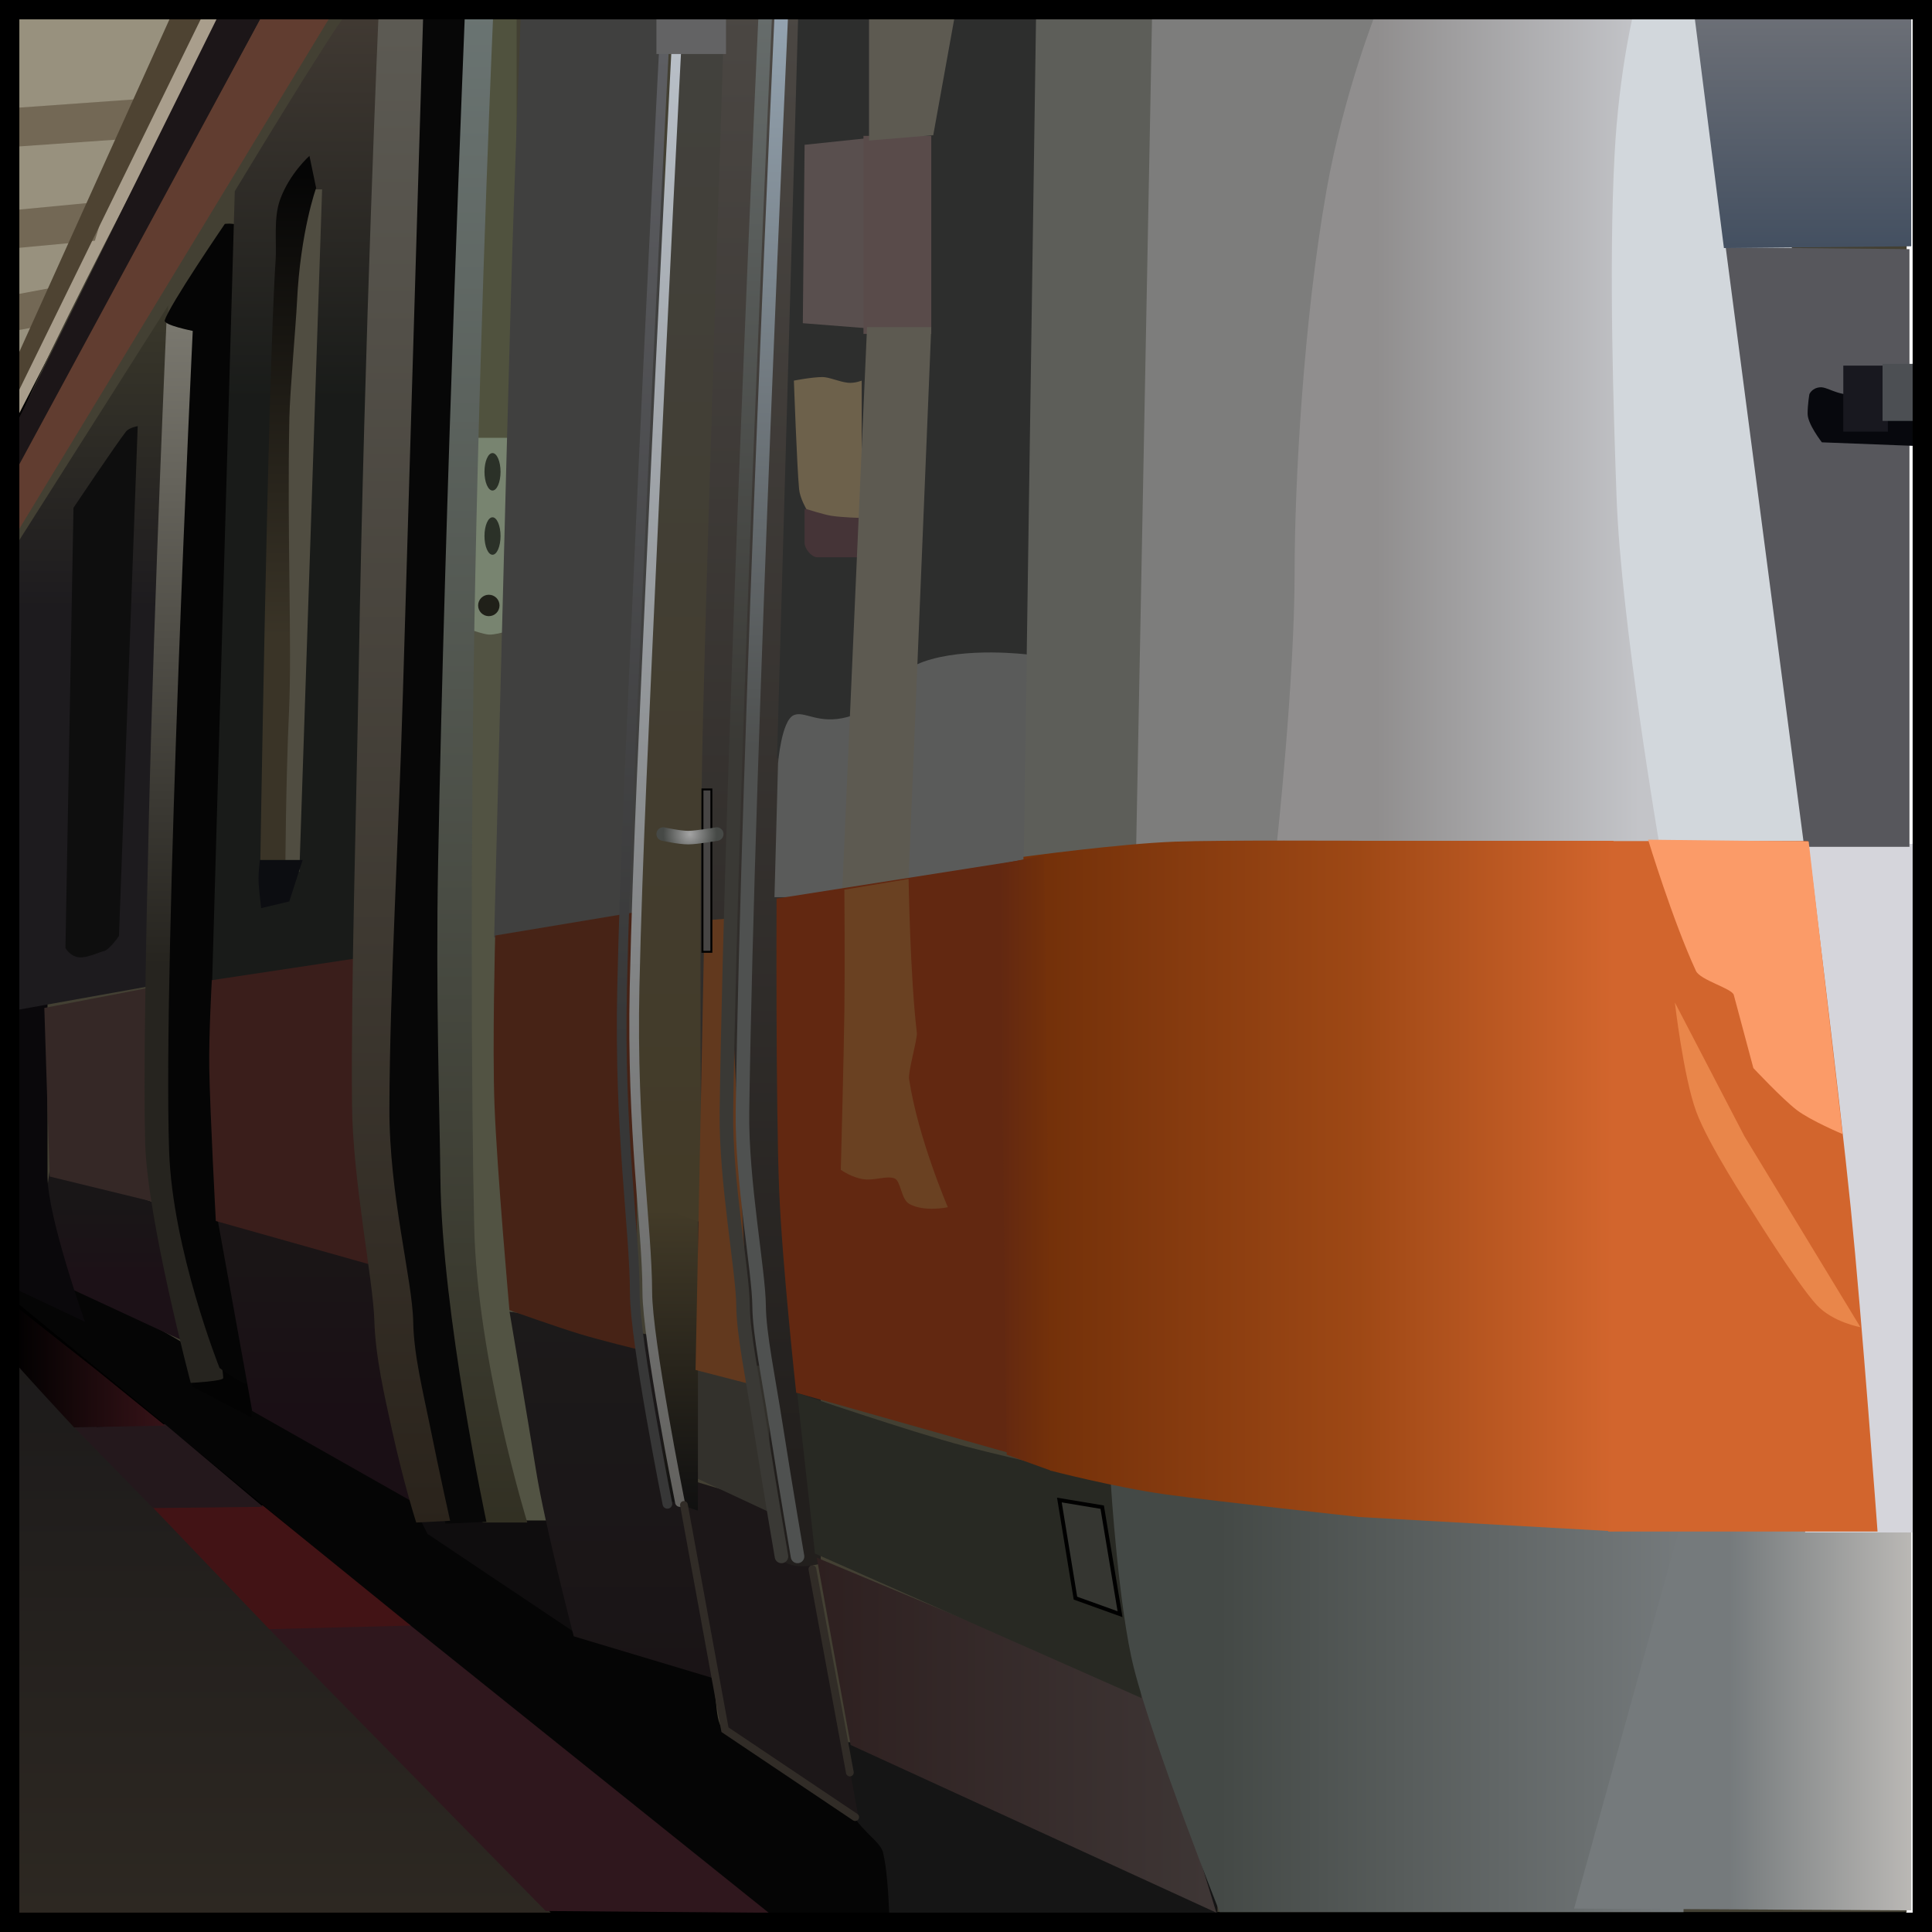 <?xml version="1.0" encoding="utf-8"?>
<svg xmlns="http://www.w3.org/2000/svg" xmlns:xlink="http://www.w3.org/1999/xlink" version="1.1" width="499.072" height="499.072" viewBox="0,0,499.072,499.072">
  <defs>
    <linearGradient x1="56.388" y1="285.928" x2="56.388" y2="431.443" gradientUnits="userSpaceOnUse" id="color-1">
      <stop offset="0" stop-color="#1c1a1a"/>
      <stop offset="1" stop-color="#2d2822"/>
    </linearGradient>
    <linearGradient x1="10.235" y1="247.884" x2="10.235" y2="266.203" gradientUnits="userSpaceOnUse" id="color-2">
      <stop offset="0" stop-color="#191617"/>
      <stop offset="1" stop-color="#1c1117"/>
    </linearGradient>
    <linearGradient x1="12.189" y1="16.122" x2="12.189" y2="94.237" gradientUnits="userSpaceOnUse" id="color-3">
      <stop offset="0" stop-color="#3a382b"/>
      <stop offset="1" stop-color="#1d1b1e"/>
    </linearGradient>
    <linearGradient x1="30.818" y1="19.977" x2="30.818" y2="186.231" gradientUnits="userSpaceOnUse" id="color-4">
      <stop offset="0" stop-color="#7a786f"/>
      <stop offset="1" stop-color="#26241f"/>
    </linearGradient>
    <linearGradient x1="62.421" y1="263.645" x2="62.421" y2="303.048" gradientUnits="userSpaceOnUse" id="color-5">
      <stop offset="0" stop-color="#1a1516"/>
      <stop offset="1" stop-color="#1a0f15"/>
    </linearGradient>
    <linearGradient x1="62.068" y1="-60.061" x2="62.068" y2="40.176" gradientUnits="userSpaceOnUse" id="color-6">
      <stop offset="0" stop-color="#413a33"/>
      <stop offset="1" stop-color="#191b19"/>
    </linearGradient>
    <linearGradient x1="104.336" y1="-59.852" x2="104.336" y2="330.033" gradientUnits="userSpaceOnUse" id="color-7">
      <stop offset="0" stop-color="#6a7472"/>
      <stop offset="1" stop-color="#323023"/>
    </linearGradient>
    <linearGradient x1="142.142" y1="276.016" x2="142.142" y2="370.952" gradientUnits="userSpaceOnUse" id="color-8">
      <stop offset="0" stop-color="#1c1a1a"/>
      <stop offset="1" stop-color="#1a1416"/>
    </linearGradient>
    <linearGradient x1="179.91" y1="-61.235" x2="179.91" y2="316.207" gradientUnits="userSpaceOnUse" id="color-9">
      <stop offset="0" stop-color="#4b4743"/>
      <stop offset="1" stop-color="#221f1d"/>
    </linearGradient>
    <linearGradient x1="157.861" y1="249.55" x2="157.861" y2="327.435" gradientUnits="userSpaceOnUse" id="color-10">
      <stop offset="0" stop-color="#433b28"/>
      <stop offset="1" stop-color="#101010"/>
    </linearGradient>
    <linearGradient x1="165.977" y1="-49.252" x2="165.977" y2="242.47" gradientUnits="userSpaceOnUse" id="color-11">
      <stop offset="0" stop-color="#42413d"/>
      <stop offset="1" stop-color="#433b28"/>
    </linearGradient>
    <linearGradient x1="194.775" y1="380.122" x2="295.703" y2="380.122" gradientUnits="userSpaceOnUse" id="color-12">
      <stop offset="0" stop-color="#2e2020"/>
      <stop offset="1" stop-color="#3e3635"/>
    </linearGradient>
    <linearGradient x1="298.854" y1="382.052" x2="418.677" y2="382.052" gradientUnits="userSpaceOnUse" id="color-13">
      <stop offset="0" stop-color="#444946"/>
      <stop offset="1" stop-color="#757a7c"/>
    </linearGradient>
    <linearGradient x1="430.511" y1="381.591" x2="477.519" y2="381.591" gradientUnits="userSpaceOnUse" id="color-14">
      <stop offset="0" stop-color="#757a7c"/>
      <stop offset="1" stop-color="#bab8b5"/>
    </linearGradient>
    <linearGradient x1="339.423" y1="47.788" x2="407.169" y2="47.788" gradientUnits="userSpaceOnUse" id="color-15">
      <stop offset="0" stop-color="#908e8e"/>
      <stop offset="1" stop-color="#c3c4c8"/>
    </linearGradient>
    <linearGradient x1="334.685" y1="242.184" x2="400.588" y2="242.184" gradientUnits="userSpaceOnUse" id="color-16">
      <stop offset="0" stop-color="#9e4815"/>
      <stop offset="1" stop-color="#d2652d"/>
    </linearGradient>
    <linearGradient x1="255.077" y1="236.64" x2="334.805" y2="236.64" gradientUnits="userSpaceOnUse" id="color-17">
      <stop offset="0" stop-color="#74310a"/>
      <stop offset="1" stop-color="#9e4815"/>
    </linearGradient>
    <linearGradient x1="449.394" y1="-60.483" x2="449.394" y2="0.811" gradientUnits="userSpaceOnUse" id="color-18">
      <stop offset="0" stop-color="#6d7077"/>
      <stop offset="1" stop-color="#445061"/>
    </linearGradient>
    <linearGradient x1="242.005" y1="239.234" x2="255.37" y2="239.234" gradientUnits="userSpaceOnUse" id="color-19">
      <stop offset="0" stop-color="#622811"/>
      <stop offset="1" stop-color="#74310a"/>
    </linearGradient>
    <linearGradient x1="149.285" y1="-49.476" x2="149.285" y2="206.3" gradientUnits="userSpaceOnUse" id="color-20">
      <stop offset="0" stop-color="#5d5e62"/>
      <stop offset="1" stop-color="#373737"/>
    </linearGradient>
    <linearGradient x1="153.517" y1="-49.936" x2="153.517" y2="325.201" gradientUnits="userSpaceOnUse" id="color-21">
      <stop offset="0" stop-color="#b8bfc7"/>
      <stop offset="1" stop-color="#63625f"/>
    </linearGradient>
    <radialGradient cx="162.027" cy="152.644" r="6.913" gradientUnits="userSpaceOnUse" id="color-22">
      <stop offset="0" stop-color="#a4a4a4"/>
      <stop offset="1" stop-color="#464946"/>
    </radialGradient>
    <linearGradient x1="179.67" y1="-58.469" x2="179.67" y2="130.021" gradientUnits="userSpaceOnUse" id="color-23">
      <stop offset="0" stop-color="#666c6b"/>
      <stop offset="1" stop-color="#3a3935"/>
    </linearGradient>
    <linearGradient x1="183.818" y1="-58.469" x2="183.818" y2="130.021" gradientUnits="userSpaceOnUse" id="color-24">
      <stop offset="0" stop-color="#94a3b0"/>
      <stop offset="1" stop-color="#4f5150"/>
    </linearGradient>
    <linearGradient x1="86.474" y1="-61.235" x2="86.474" y2="331.877" gradientUnits="userSpaceOnUse" id="color-25">
      <stop offset="0" stop-color="#5d5b54"/>
      <stop offset="1" stop-color="#2a231b"/>
    </linearGradient>
    <linearGradient x1="58.025" y1="-18.046" x2="58.025" y2="101.546" gradientUnits="userSpaceOnUse" id="color-26">
      <stop offset="0" stop-color="#050505"/>
      <stop offset="1" stop-color="#3a3427"/>
    </linearGradient>
    <linearGradient x1="-13.199" y1="289.628" x2="26.435" y2="289.628" gradientUnits="userSpaceOnUse" id="color-27">
      <stop offset="0" stop-color="#000000"/>
      <stop offset="1" stop-color="#371318"/>
    </linearGradient>
  </defs>
  <g transform="translate(16.206,62.806)">
    <g data-paper-data="{&quot;isPaintingLayer&quot;:true}" fill-rule="nonzero" stroke-linejoin="miter" stroke-miterlimit="10" stroke-dasharray="" stroke-dashoffset="0" style="mix-blend-mode: normal">
      <path d="M-11.63,431.69v-491.996h487.844v491.996z" fill="#000000" stroke="none" stroke-width="0" stroke-linecap="butt"/>
      <path d="M-13.432,431.443v-145.516l43.897,39.403l95.743,106.112z" fill="url(#color-1)" stroke="none" stroke-width="0" stroke-linecap="butt"/>
      <path d="M-13.532,35.293v-95.052h42.168l-24.195,61.524z" fill="#98917e" stroke="none" stroke-width="0" stroke-linecap="butt"/>
      <path d="M-13.877,42.552l49.427,-101.965l6.567,-0.346l-55.648,108.186z" fill="#a99e8c" stroke="none" stroke-width="0" stroke-linecap="butt"/>
      <path d="M-13.532,22.85v-9.313l11.99,-2.248l-1.468,9.634z" fill="#736855" stroke="none" stroke-width="0" stroke-linecap="butt"/>
      <path d="M-13.532,1.42v-9.87l24.886,-2.382l-3.047,10.211z" fill="#736855" stroke="none" stroke-width="0" stroke-linecap="butt"/>
      <path d="M-13.186,-24.848v-10.024l33.873,-2.42l-4.148,10.369z" fill="#736855" stroke="none" stroke-width="0" stroke-linecap="butt"/>
      <path d="M224.688,431.119c0,0 -235.037,-168.552 -235.037,-174.204c0,-4.514 -2.513,-204.38 -1.934,-207.721c1.797,-10.358 55.854,-111.653 55.854,-111.653l432.745,1.383v492.195z" fill="#434033" stroke="none" stroke-width="0" stroke-linecap="butt"/>
      <path d="M-13.673,272.167v-8.295c0,0 15.049,3.302 39.964,17.411c18.588,10.526 43.485,29.724 67.32,43.751c24.575,14.463 53.323,31.284 73.2,44.423c2.524,1.668 1.291,12.51 3.664,14.086c15.568,10.333 27.699,18.537 33.772,22.95c3.74,2.717 6.245,3.786 8.391,8.766c2.715,6.299 4.579,16.366 4.579,16.366l-35.947,0.922z" fill="#050505" stroke="none" stroke-width="0" stroke-linecap="butt"/>
      <path d="M-7.047,265.857l3.802,-27.306l26.96,9.332l7.95,35.947z" fill="url(#color-2)" stroke="none" stroke-width="0" stroke-linecap="butt"/>
      <path d="M-13.268,269.659v-73.276h9.332c0,0 0,31.357 0,44.588c0,10.613 9.678,37.675 9.678,37.675z" fill="#0a080b" stroke="none" stroke-width="0" stroke-linecap="butt"/>
      <path d="M-12.87,198.276l-0.691,-117.864l40.786,-64.29l-3.456,175.587z" fill="url(#color-3)" stroke="none" stroke-width="0" stroke-linecap="butt"/>
      <path d="M0.702,182.076l2.074,-113.716c0,0 11.075,-16.522 13.559,-19.679c0.825,-1.049 3.032,-1.405 3.032,-1.405l-4.839,131.69c0,0 -2.422,3.578 -3.92,3.915c-1.166,0.262 -4.391,1.842 -6.414,1.604c-2.378,-0.279 -3.492,-2.409 -3.492,-2.409z" fill="#0e0e0e" stroke="none" stroke-width="0" stroke-linecap="butt"/>
      <path d="M-13.533,49.695l54.612,-110.26h11.406l-66.363,124.086z" fill="#1c1618" stroke="none" stroke-width="0" stroke-linecap="butt"/>
      <path d="M-3.374,241.112l-1.383,-43.551l26.96,-5.185l2.765,55.648z" fill="#352826" stroke="none" stroke-width="0" stroke-linecap="butt"/>
      <path d="M33.595,295.429l-1.383,-8.987h16.591v16.936z" fill="#030303" stroke="none" stroke-width="0" stroke-linecap="butt"/>
      <path d="M33.065,294.417c0,0 -11.278,-42.42 -11.774,-62.081c-0.43,-17.081 0.121,-49.491 0.987,-84.879c1.478,-60.395 4.565,-128.172 4.565,-128.172l8.641,0.691l-3.111,237.802c0,0 8.954,28.698 9.081,35.388c0.015,0.814 -8.389,1.251 -8.389,1.251z" fill="url(#color-4)" stroke="none" stroke-width="0" stroke-linecap="butt"/>
      <path d="M40.497,290.55c0,0 -12.158,-30.484 -13.02,-56.055c-1.672,-49.602 6.107,-211.818 6.107,-211.818c0,0 -7.602,-1.505 -7.24,-2.713c1.185,-3.949 15.535,-24.938 15.535,-24.938c0,0 4.256,-0.568 4.784,1.82c0.713,3.222 0.179,11.16 0.233,16.059c0.358,32.523 -2.252,233.058 -2.252,233.058c0,0 4.098,40.669 3.724,47.989c-0.132,2.582 -7.872,-3.401 -7.872,-3.401z" fill="#050505" stroke="none" stroke-width="0" stroke-linecap="butt"/>
      <path d="M48.941,301.666c0,0 -5.395,-29.878 -7.015,-38.852c-0.859,-4.758 -1.972,-10.921 -1.972,-10.921l40.786,11.752l9.678,61.524z" fill="url(#color-5)" stroke="none" stroke-width="0" stroke-linecap="butt"/>
      <path d="M94.202,333.407l-2.074,-4.148h40.786v30.071z" fill="#0f0d0e" stroke="none" stroke-width="0" stroke-linecap="butt"/>
      <path d="M38.564,191.913l5.876,-205.312c0,0 24.363,-40.382 29.003,-46.129c0.188,-0.233 8.672,-0.533 8.672,-0.533l-5.185,245.752z" fill="url(#color-6)" stroke="none" stroke-width="0" stroke-linecap="butt"/>
      <path d="M53.174,161.356l4.839,-175.241h8.987l-5.876,176.278z" fill="#504d41" stroke="none" stroke-width="0" stroke-linecap="butt"/>
      <path d="M39.548,252.608c0,0 -1.504,-28.048 -1.694,-39.398c-0.144,-8.638 0.657,-22.818 0.657,-22.818l36.638,-5.53l4.839,79.152z" fill="#3a1e1b" stroke="none" stroke-width="0" stroke-linecap="butt"/>
      <path d="M115.745,329.954c0,0 -11.655,-42.201 -13.678,-70.516c-3.063,-42.885 -2.913,-161.756 -2.913,-161.756h16.591c0,0 -3.53,117.13 -1.424,160.012c1.4,28.517 12.83,72.26 12.83,72.26z" fill="#525343" stroke="none" stroke-width="0" stroke-linecap="butt"/>
      <path d="M105.748,99.988l0.864,-50.118h8.987l-1.728,50.637c0,0 -2.459,0.696 -3.797,0.611c-1.369,-0.087 -4.326,-1.129 -4.326,-1.129z" fill="#788470" stroke="none" stroke-width="0" stroke-linecap="butt"/>
      <path d="M105.719,50.293l3.226,-110.145h8.295v110.145z" fill="#50523e" stroke="none" stroke-width="0" stroke-linecap="butt"/>
      <path d="M108.484,330.494c0,0 -14.389,-40.287 -15.256,-70.883c-1.909,-67.375 4.195,-319.463 4.195,-319.463l13.826,-0.461c0,0 -3.192,71.632 -4.677,146.047c-1.332,66.785 -1.02,135.555 -0.285,168.327c0.773,34.445 13.718,76.433 13.718,76.433z" fill="url(#color-7)" stroke="none" stroke-width="0" stroke-linecap="butt"/>
      <path d="M98.847,330.776c0,0 -14.164,-68.177 -14.493,-89.604c-0.258,-16.824 -2.02,-49.408 -1.102,-85.03c2.384,-92.539 9.604,-216.174 9.604,-216.174h11.061c0,0 -5.213,126.288 -6.954,220.334c-0.629,33.967 0.398,62.927 0.594,81.341c0.369,34.698 11.89,88.671 11.89,88.671z" fill="#070707" stroke="none" stroke-width="0" stroke-linecap="butt"/>
      <path d="M132.004,359.892c0,0 -7.449,-28.609 -9.72,-42.705c-2.18,-13.533 -6.871,-41.171 -6.871,-41.171l44.703,7.374l8.756,87.563z" fill="url(#color-8)" stroke="none" stroke-width="0" stroke-linecap="butt"/>
      <path d="M111.449,179.333c0,0 3.031,-120.835 4.308,-164.987c0.856,-29.609 2.605,-74.198 2.605,-74.198l36.869,-1.383v239.646z" fill="#40403f" stroke="none" stroke-width="0" stroke-linecap="butt"/>
      <path d="M115.393,275.64c0,0 -3.22,-36.124 -3.86,-52.939c-0.583,-15.302 0.173,-43.841 0.173,-43.841l35.947,-5.991l0.922,112.91c0,0 -9.939,-2.435 -15.108,-4.015c-5.815,-1.777 -18.074,-6.124 -18.074,-6.124z" fill="#472316" stroke="none" stroke-width="0" stroke-linecap="butt"/>
      <path d="M213.494,431.94c0,0 -0.241,-10.73 -1.619,-16.299c-0.712,-2.879 -6.686,-6.287 -8.161,-10.703c-2.752,-8.238 -1.28,-17.701 -1.28,-17.701h95.858v44.242z" fill="#151515" stroke="none" stroke-width="0" stroke-linecap="butt"/>
      <path d="M171.067,384.933l-10.6,-65.903l30.877,9.217l14.287,78.807z" fill="#1c1718" stroke="none" stroke-width="0" stroke-linecap="butt"/>
      <path d="M160.324,315.286l3.687,-376.52h31.799v402.328c0,0 -7.221,2.243 -10.424,-1.338c-2.635,-2.946 -1.06,-11.622 -3.369,-13.301c-6.416,-4.666 -21.693,-11.168 -21.693,-11.168z" fill="url(#color-9)" stroke="none" stroke-width="0" stroke-linecap="butt"/>
      <path d="M161.778,318.13l1.843,-28.112h18.895v37.79z" fill="#33312c" stroke="none" stroke-width="0" stroke-linecap="butt"/>
      <path d="M156.248,324.67l-6.913,-80.65l14.747,5.53v77.885z" fill="url(#color-10)" stroke="none" stroke-width="0" stroke-linecap="butt"/>
      <path d="M148.926,247.079c0,0 -2.005,-44.242 -0.816,-77.484c1.951,-54.547 11.416,-218.847 11.416,-218.847h11.061c0,0 -3.965,121.56 -5.218,172.921c-1.203,49.331 -0.312,129.402 -0.312,129.402z" fill="url(#color-11)" stroke="none" stroke-width="0" stroke-linecap="butt"/>
      <path d="M163.468,291.086l2.304,-116.136l5.991,-0.461l5.991,120.284z" fill="#62391e" stroke="none" stroke-width="0" stroke-linecap="butt"/>
      <path d="M165.252,183.061v-41.938h2.304v41.938z" fill="#474544" stroke="#000000" stroke-width="0.5" stroke-linecap="butt"/>
      <path d="M184.509,133.103l5.53,-194.021l63.137,-0.461v188.951z" fill="#2d2e2d" stroke="none" stroke-width="0" stroke-linecap="butt"/>
      <path d="M183.854,168.949l0.922,-34.564c0,0 0.873,-11.062 4.062,-12.452c2.799,-1.219 6.305,2.479 13.796,0.493c8.146,-2.159 10.909,-11.126 19.651,-14.275c10.903,-3.928 27.012,-1.879 27.012,-1.879v62.677z" fill="#5a5b5a" stroke="none" stroke-width="0" stroke-linecap="butt"/>
      <path d="M191.176,20.683l0.461,-46.086l17.513,-1.843l-0.461,49.312z" fill="#594f4e" stroke="none" stroke-width="0" stroke-linecap="butt"/>
      <path d="M206.845,23.448v-51.155h17.513v51.155z" fill="#594b4a" stroke="none" stroke-width="0" stroke-linecap="butt"/>
      <path d="M191.637,77.453c0,-2.297 0,-8.756 0,-8.756h16.13v12.443c0,0 -10.036,0 -12.904,0c-1.434,0 -3.226,-2.196 -3.226,-3.687z" fill="#453437" stroke="none" stroke-width="0" stroke-linecap="butt"/>
      <path d="M192.098,68.696c0,0 -1.65,-2.75 -1.884,-5.155c-0.545,-5.608 -1.342,-28.027 -1.342,-28.027c0,0 4.721,-0.922 7.374,-0.922c1.747,0 4.267,1.212 6.546,1.467c1.78,0.199 3.593,-0.545 3.593,-0.545v35.486c0,0 -5.271,-0.151 -7.891,-0.574c-1.926,-0.311 -6.396,-1.73 -6.396,-1.73z" fill="#6d614b" stroke="none" stroke-width="0" stroke-linecap="butt"/>
      <path d="M201.315,168.242l6.452,-146.553h16.591l-5.991,145.631z" fill="#5d5a51" stroke="none" stroke-width="0" stroke-linecap="butt"/>
      <path d="M189.468,296.971c0,0 -3.647,-33.354 -4.409,-52.527c-0.904,-22.761 -0.661,-75.13 -0.661,-75.13l64.52,-10.139l7.374,156.691z" fill="#622811" stroke="none" stroke-width="0" stroke-linecap="butt"/>
      <path d="M203.532,387.957l-8.756,-48.39l86.18,35.947l17.052,55.764z" fill="url(#color-12)" stroke="none" stroke-width="0" stroke-linecap="butt"/>
      <path d="M194.315,338.501l-4.609,-41.477c0,0 28.609,9.853 43.452,13.789c12.588,3.338 39.963,9.253 39.963,9.253l5.53,55.764z" fill="#282923" stroke="none" stroke-width="0" stroke-linecap="butt"/>
      <path d="M298.854,431.134c0,0 -17.037,-42.907 -22.147,-63.014c-3.968,-15.612 -5.965,-47.592 -5.965,-47.592l149.318,9.217l-1.383,101.389z" fill="url(#color-13)" stroke="none" stroke-width="0" stroke-linecap="butt"/>
      <path d="M390.417,430.212l27.191,-98.163l59.911,0.461v98.163z" fill="url(#color-14)" stroke="none" stroke-width="0" stroke-linecap="butt"/>
      <path d="M248.232,159.919l3.226,-220.75h31.338v219.368z" fill="#5d5e59" stroke="none" stroke-width="0" stroke-linecap="butt"/>
      <path d="M277.266,157.154l4.148,-217.064h59.911v216.142z" fill="#7d7d7c" stroke="none" stroke-width="0" stroke-linecap="butt"/>
      <path d="M313.615,155.167c0,0 4.609,-42.258 4.609,-70.439c0,-22.625 2.279,-64.653 8.203,-98.2c4.469,-25.307 12.997,-46.582 12.997,-46.582h67.746l8.295,215.681z" fill="url(#color-15)" stroke="none" stroke-width="0" stroke-linecap="butt"/>
      <path d="M412.435,155.311c0,0 -9.88,-57.559 -11.048,-89.646c-0.781,-21.45 -2.029,-59.989 -0.532,-88.27c1.188,-22.457 5.128,-37.765 5.128,-37.765l38.712,0.461l6.913,215.22z" fill="#d2d7dc" stroke="none" stroke-width="0" stroke-linecap="butt"/>
      <path d="M450.101,333.057v-177.891h28.112l-0.461,177.891z" fill="#d5d5db" stroke="none" stroke-width="0" stroke-linecap="butt"/>
      <path d="M449.855,155.944l-20.278,-154.848l47.468,0.461v154.387z" fill="#57575c" stroke="none" stroke-width="0" stroke-linecap="butt"/>
      <path d="M454.423,51.456c0,0 -3.687,-4.69 -3.687,-7.374c0,-2.53 0.461,-5.069 0.461,-5.069c0,0 0.628,-1.592 2.732,-1.77c1.935,-0.164 4.15,2.021 8.784,1.937c6.569,-0.119 15.674,-2.471 15.674,-2.471v15.669z" fill="#07080d" stroke="none" stroke-width="0" stroke-linecap="butt"/>
      <path d="M399.21,332.814v-178.352h51.616c0,0 7.961,64.187 11.063,94.89c2.871,28.417 6.91,83.462 6.91,83.462z" fill="#d2652d" stroke="none" stroke-width="0" stroke-linecap="butt"/>
      <path d="M436.722,213.094c0,0 -3.064,-11.445 -5.059,-18.898c-0.449,-1.678 -8.668,-3.804 -9.774,-6.197c-6.008,-12.998 -12.358,-33.895 -12.358,-33.895l41.477,0.461l8.756,75.581c0,0 -8.297,-3.486 -11.886,-6.253c-3.775,-2.91 -11.157,-10.799 -11.157,-10.799z" fill="#fb9b68" stroke="none" stroke-width="0" stroke-linecap="butt"/>
      <path d="M435.801,249.155c0,0 -10.709,-16.243 -13.861,-24.873c-3.294,-9.019 -5.495,-28.125 -5.495,-28.125l17.973,34.564l29.956,49.312c0,0 -7.139,-1.263 -11.305,-5.765c-5.149,-5.564 -17.268,-25.113 -17.268,-25.113z" fill="#e9864a" stroke="none" stroke-width="0" stroke-linecap="butt"/>
      <path d="M334.685,329.055v-174.665h65.903v178.352z" fill="url(#color-16)" stroke="none" stroke-width="0" stroke-linecap="butt"/>
      <path d="M255.077,317.06c0,0 -4.029,-58.28 -5.24,-86.213c-1.078,-24.86 -1.673,-72.322 -1.673,-72.322c0,0 24.714,-3.379 39.15,-3.916c11.713,-0.436 47.491,-0.231 47.491,-0.231v174.665c0,0 -36.83,-3.992 -49.81,-5.803c-13.428,-1.874 -29.918,-6.179 -29.918,-6.179z" fill="url(#color-17)" stroke="none" stroke-width="0" stroke-linecap="butt"/>
      <path d="M459.953,48.691v-17.052h11.521v17.052z" fill="#18181f" stroke="none" stroke-width="0" stroke-linecap="butt"/>
      <path d="M470.092,45.926v-14.747h7.835v14.747z" fill="#4c4f53" stroke="none" stroke-width="0" stroke-linecap="butt"/>
      <path d="M429.116,1.272l-7.835,-61.755h56.225v61.294z" fill="url(#color-18)" stroke="none" stroke-width="0" stroke-linecap="butt"/>
      <path d="M261.6,350.023l-4.148,-25.347l11.061,1.843l4.609,27.651z" fill="#353631" stroke="#000000" stroke-width="1" stroke-linecap="butt"/>
      <path d="M200.989,239.364c0,0 0.771,-28.924 0.925,-41.022c0.153,-12.019 -0.003,-31.332 -0.003,-31.332l16.591,-2.765c0,0 0.394,25.203 2.128,39.71c0.195,1.635 -2.307,9.972 -1.996,12.026c2.299,15.174 10.007,33.062 10.007,33.062c0,0 -6.016,1.312 -9.935,-0.834c-2.205,-1.208 -2.172,-6.03 -3.883,-6.629c-2.042,-0.715 -5.125,0.604 -7.863,0.244c-3.225,-0.423 -5.971,-2.459 -5.971,-2.459z" fill="#6a4122" stroke="none" stroke-width="0" stroke-linecap="butt"/>
      <path d="M243.849,312.971l-1.843,-152.544l11.521,-2.304l1.843,158.996z" fill="url(#color-19)" stroke="none" stroke-width="0" stroke-linecap="butt"/>
      <path d="M208.279,-26.497v-34.564h22.582l-5.991,33.182z" fill="#5d5a51" stroke="none" stroke-width="0" stroke-linecap="butt"/>
      <path d="M156.198,325.662c0,0 -8.392,-41.864 -8.422,-54.269c-0.042,-16.924 -4.101,-41.442 -3.284,-78.787c0.744,-33.974 2.72,-73.339 4.385,-110.325c3.159,-70.159 6.399,-131.757 6.399,-131.757" fill="none" stroke="url(#color-20)" stroke-width="2.5" stroke-linecap="round"/>
      <path d="M159.424,325.201c0,0 -8.392,-41.864 -8.422,-54.269c-0.042,-16.924 -4.101,-41.442 -3.284,-78.787c0.744,-33.974 2.72,-73.339 4.385,-110.325c3.159,-70.159 6.399,-131.757 6.399,-131.757" fill="none" stroke="url(#color-21)" stroke-width="2.5" stroke-linecap="round"/>
      <path d="M153.362,-48.853v-11.521h17.973v11.521z" fill="#636364" stroke="none" stroke-width="0" stroke-linecap="butt"/>
      <path d="M168.939,152.644c0,0 -5.151,0.922 -7.374,0.922c-2.376,0 -6.452,-0.922 -6.452,-0.922" fill="none" stroke="url(#color-22)" stroke-width="3.5" stroke-linecap="round"/>
      <path d="M185.662,339.25c0,0 -2.92,-16.942 -5.64,-34.333c-1.8,-11.511 -4.233,-23.219 -4.283,-30.342c-0.063,-9.048 -4.548,-32.274 -4.296,-50.232c1.349,-95.974 10.071,-284.196 10.071,-284.196" fill="none" stroke="url(#color-23)" stroke-width="3.5" stroke-linecap="round"/>
      <path d="M189.809,339.25c0,0 -2.92,-16.942 -5.64,-34.333c-1.8,-11.511 -4.233,-23.219 -4.283,-30.342c-0.063,-9.048 -4.548,-32.274 -4.296,-50.232c1.349,-95.974 10.071,-284.196 10.071,-284.196" fill="none" stroke="url(#color-24)" stroke-width="3.5" stroke-linecap="round"/>
      <path d="M204.71,406.593l-33.643,-22.582l-10.6,-58.068" fill="none" stroke="#312c27" stroke-width="2" stroke-linecap="round"/>
      <path d="M193.649,342.534l9.678,52.538" fill="none" stroke="#312c27" stroke-width="2" stroke-linecap="round"/>
      <path d="M91.313,330.494c0,0 -3.148,-9.707 -6.306,-24.11c-1.806,-8.239 -4.236,-18.634 -4.513,-28.06c-0.309,-10.491 -5.605,-36.239 -5.768,-55.796c-0.265,-31.712 1.062,-73.011 1.742,-112.808c1.476,-86.45 5.167,-170.032 5.167,-170.032h11.521c0,0 -2.686,88.672 -5.285,176.534c-1.148,38.815 -3.392,76.18 -3.488,107.222c-0.07,22.629 5.958,44.229 6.154,55.318c0.148,8.378 2.538,17.975 4.28,26.583c2.747,13.574 5.252,24.689 5.252,24.689z" fill="url(#color-25)" stroke="none" stroke-width="0" stroke-linecap="butt"/>
      <path d="M113.093,59.069c0,2.673 -0.928,4.839 -2.074,4.839c-1.145,0 -2.074,-2.166 -2.074,-4.839c0,-2.673 0.928,-4.839 2.074,-4.839c1.145,0 2.074,2.166 2.074,4.839z" fill="#2b3128" stroke="none" stroke-width="0" stroke-linecap="butt"/>
      <path d="M113.093,75.66c0,2.673 -0.928,4.839 -2.074,4.839c-1.145,0 -2.074,-2.166 -2.074,-4.839c0,-2.673 0.928,-4.839 2.074,-4.839c1.145,0 2.074,2.166 2.074,4.839z" fill="#2b3128" stroke="none" stroke-width="0" stroke-linecap="butt"/>
      <path d="M107.303,93.594c0,-1.527 1.238,-2.765 2.765,-2.765c1.527,0 2.765,1.238 2.765,2.765c0,1.527 -1.238,2.765 -2.765,2.765c-1.527,0 -2.765,-1.238 -2.765,-2.765z" fill="#202019" stroke="none" stroke-width="0" stroke-linecap="butt"/>
      <path d="M50.939,165.836c0,0 2.052,-131.957 4.054,-161.44c0.298,-4.396 -0.581,-10.789 1.125,-15.563c2.427,-6.793 7.61,-11.372 7.61,-11.372l1.728,8.295c0,0 -4.075,11.241 -4.939,29.389c-0.272,5.726 -1.844,23.427 -1.975,30.028c-0.613,30.761 0.706,58.484 -0.091,75.834c-0.847,18.416 -0.945,41.372 -0.945,41.372z" fill="url(#color-26)" stroke="none" stroke-width="0" stroke-linecap="butt"/>
      <path d="M51.261,171.778c0,0 -0.691,-5.355 -0.691,-7.604c0,-1.794 0.346,-4.839 0.346,-4.839h11.061l-3.456,10.715z" fill="#0c0d11" stroke="none" stroke-width="0" stroke-linecap="butt"/>
      <path d="M-13.258,77.159v-16.245l65.672,-121.321l17.628,0.346z" fill="#613d30" stroke="none" stroke-width="0" stroke-linecap="butt"/>
      <path d="M124.769,430.846l-71.894,-73.276l36.408,-0.922l93.093,74.659z" fill="#2f171d" stroke="none" stroke-width="0" stroke-linecap="butt"/>
      <path d="M53.337,358.03l-30.417,-31.799l28.727,-0.154l38.251,31.031z" fill="#421315" stroke="none" stroke-width="0" stroke-linecap="butt"/>
      <path d="M23.334,326.748l-20.278,-20.739l23.35,-0.922l25.347,21.353z" fill="#24181c" stroke="none" stroke-width="0" stroke-linecap="butt"/>
      <path d="M2.931,305.912c0,0 -15.659,-16.805 -16.247,-17.975c-0.086,-0.171 0.117,-14.131 0.117,-14.131l21.814,17.205l17.82,14.44z" fill="url(#color-27)" stroke="none" stroke-width="0" stroke-linecap="butt"/>
      <path d="M-13.532,33.22l41.823,-92.632l8.295,-0.346l-49.427,100.928z" fill="#4e4332" stroke="none" stroke-width="0" stroke-linecap="butt"/>
      <path d="M-13.706,433.766v-494.072h494.072v494.072z" fill="none" stroke="#000000" stroke-width="5" stroke-linecap="butt"/>
    </g>
  </g>
</svg>